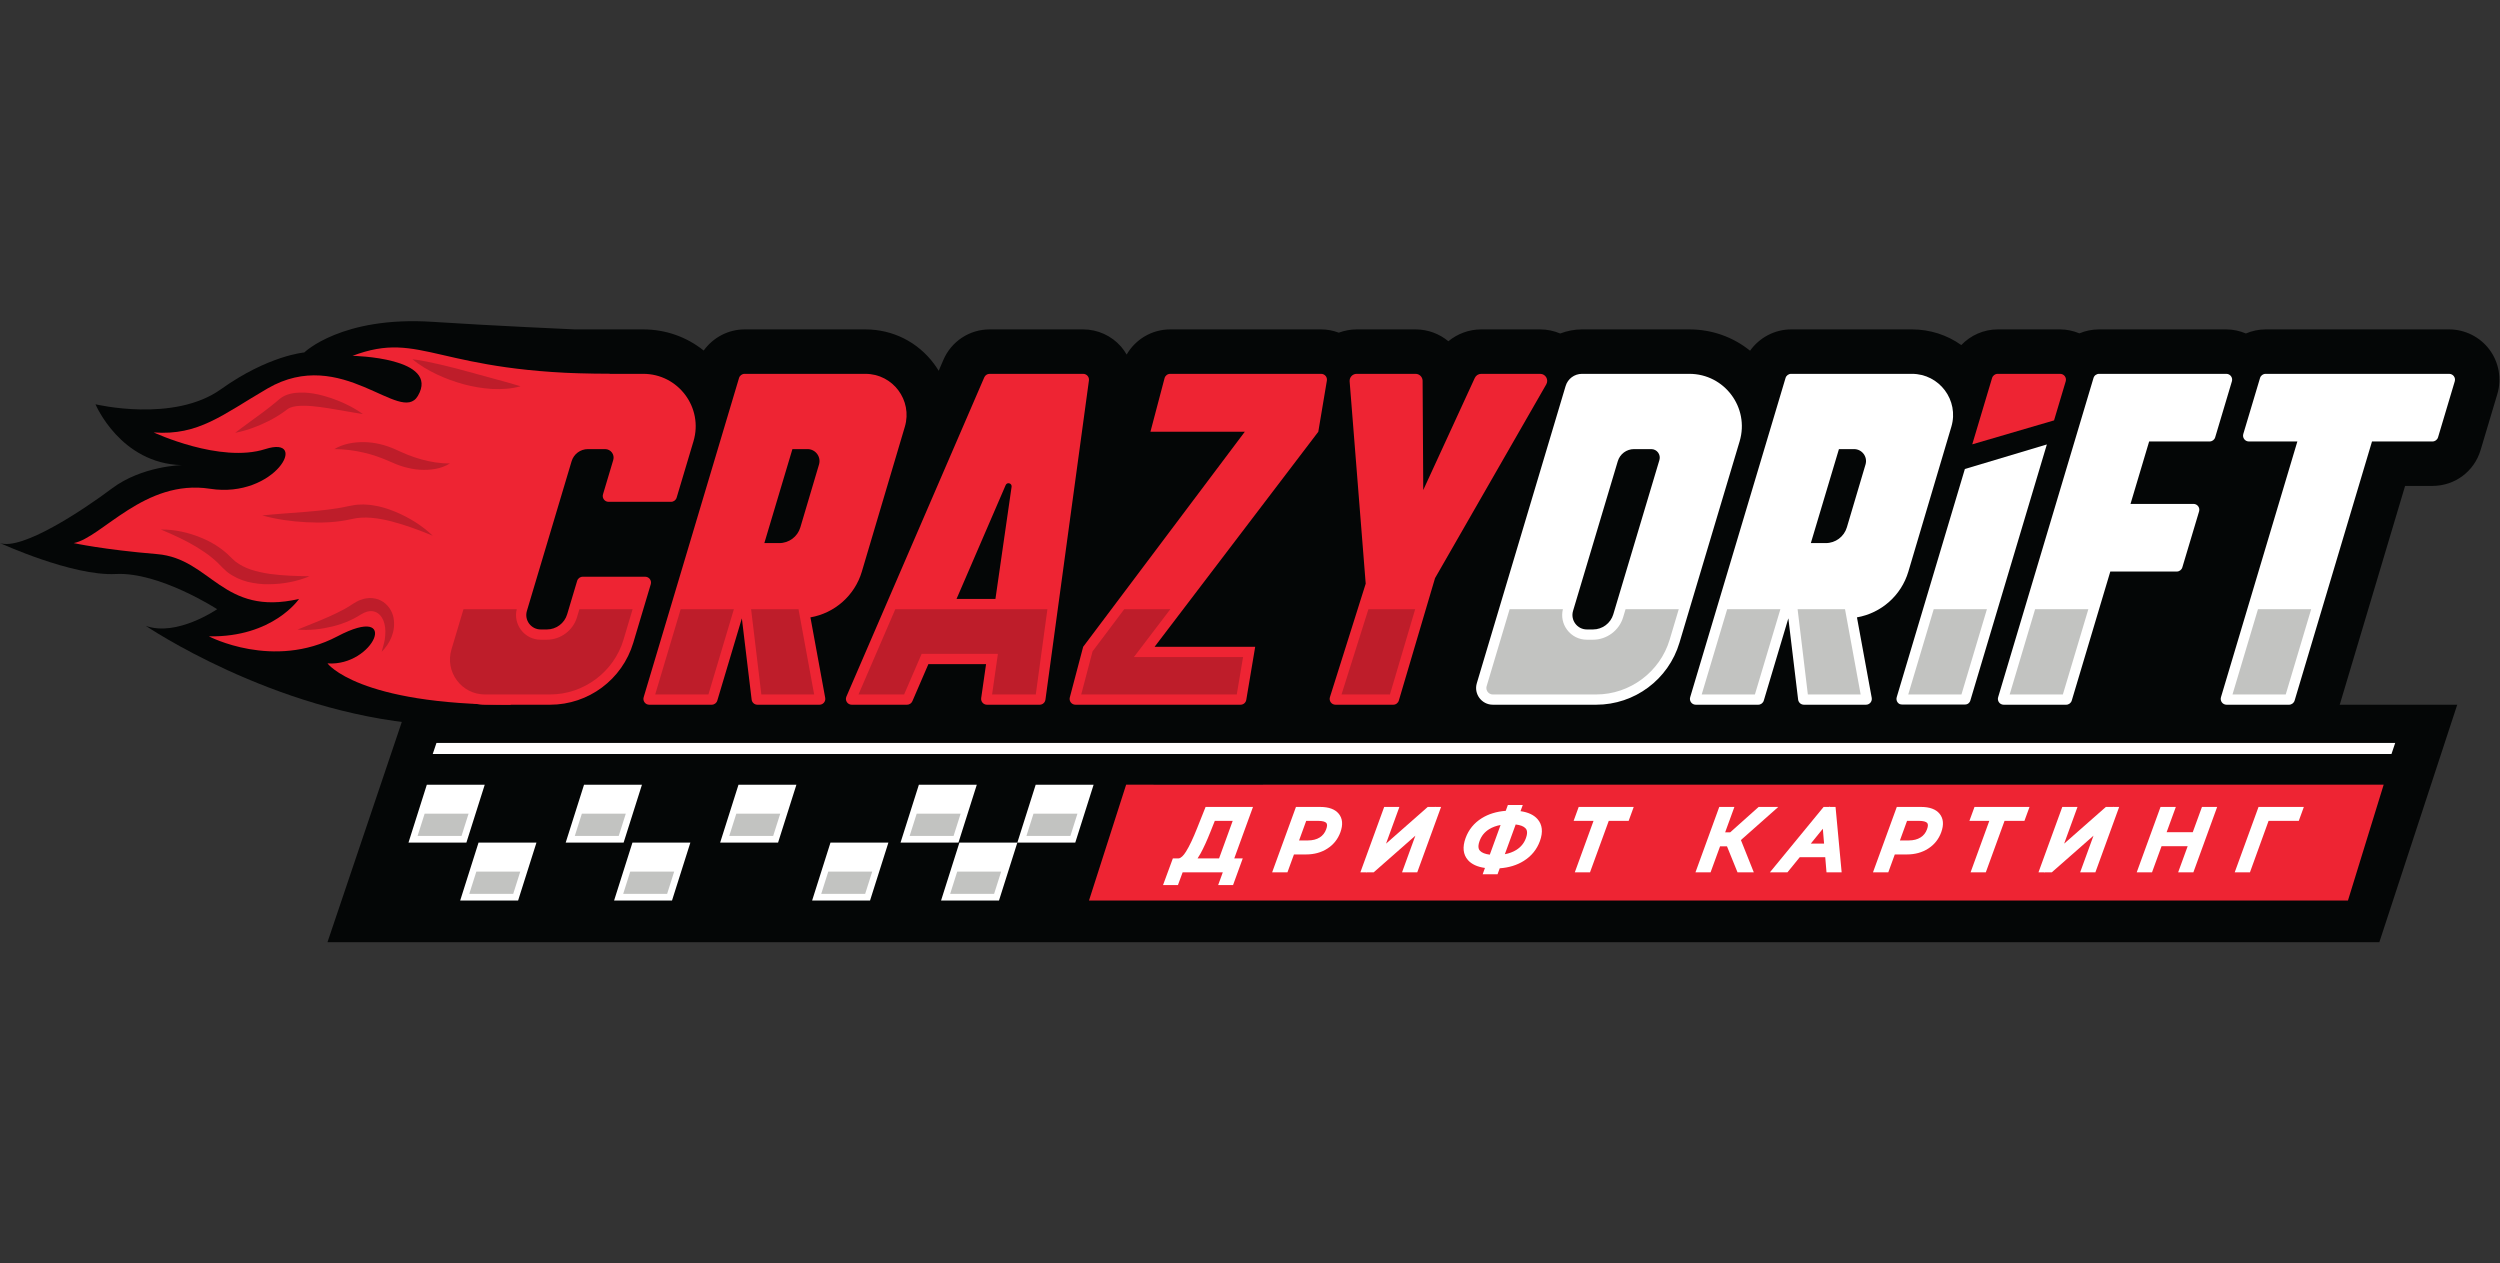 <?xml version="1.0" encoding="UTF-8"?> <svg xmlns="http://www.w3.org/2000/svg" width="2007.587" height="1014.387"><rect width="100%" height="100%" fill="#333333" stroke="none"/><g><title>background</title><rect fill="none" id="canvas_background" height="402" width="582" y="-1" x="-1"></rect></g><g><title>Layer 1</title><g id="g10" transform="matrix(2.477,0,0,-2.477,-1380.291,1316.902) "><g id="g12" transform="translate(-310.385,-289.615) scale(0.1) "><path fill="#040606" fill-rule="nonzero" d="m16747.148,7079.135c-30.6,41.08 -79.5,65.62 -130.7,65.62l-595.2,0c-22.3,0 -44,-4.69 -63.8,-13.23c-19.9,8.45 -41.4,13.23 -63.5,13.23l-412.6,0c-22.5,0 -44.1,-4.52 -63.7,-12.8c-19.6,8.18 -40.8,12.8 -62.5,12.8l-202.5,0c-45.4,0 -87.7,-19.25 -117.9,-50.73c-46.1,32.74 -101.4,50.73 -160.1,50.73l-391.6,0c-53.6,0 -103.1,-26.87 -133.1,-69.09c-55,44.47 -123.6,69.09 -196.7,69.09l-348.3,0c-24.6,0 -48.4,-4.76 -70.6,-13.27c-20.2,8.57 -42.2,13.27 -64.9,13.27l-191.2,0c-39.5,0 -77,-14.09 -106.4,-38.42c-28.9,23.99 -66,38.42 -106.3,38.42l-191.1,0c-19.9,0 -39.4,-3.8 -57.8,-10.6c-18.1,6.82 -37.4,10.6 -57.3,10.6l-489.4,0c-59.2,0 -112.5,-32.1 -141.1,-81.6c-5.2,9.08 -11.2,17.78 -18.2,25.81c-31,35.45 -75.7,55.79 -122.8,55.79l-303.3,0c-65.1,0 -123.8,-38.61 -149.6,-98.33l-15.47,-35.86c-4.69,7.73 -9.69,15.32 -15.18,22.68c-52.89,70.87 -133.94,111.51 -222.36,111.51l-391.66,0c-53.31,0 -102.55,-26.63 -132.62,-68.55c-54.9,44.12 -123.19,68.55 -195.99,68.55l-221.82,0c0,0 -270.84,12 -460.71,24.53c-294.63,19.45 -416.37,-99.25 -416.37,-99.25c0,0 -116.88,-9.74 -270.28,-119.31c-153.4,-109.57 -406.63,-48.7 -406.63,-48.7c0,0 80.35,-192.36 280.02,-197.22c0,0 -129.06,-2.44 -226.45,-75.49c-97.4,-73.05 -292.19,-201.29 -362.8,-177.34c0,0 233.75,-107.54 374.97,-100.24c141.23,7.31 328.72,-114.05 328.72,-114.05c0,0 -131.49,-90.48 -231.32,-53.95c0,0 409.41,-278.41 898.12,-318.86c53.67,-51.88 124.8,-80.94 201.28,-80.94l211.17,0l321.52,0l202.58,0l148.11,0l201.26,0l104.53,0l179.3,0l259.08,0l170.9,0l116,0l535.2,0l307.8,0l187.3,0l322.8,0l335.2,0l322.7,0l202.6,0l148.1,0l201.2,0l117.7,0l202.5,0l126.2,0l202.6,0l519.9,0l202.6,0c72.5,0 135.3,46.7 156.1,116.29l220.2,737.14l88.7,0c72.5,0 135.3,46.71 156.1,116.29l54.2,181.49c14.7,49.07 5.2,102.9 -25.4,143.99" id="path14"></path><path fill="#ee2433" fill-rule="nonzero" d="m15355.148,7000.685l-202.6,0c-8.3,0 -15.6,-5.47 -18,-13.46l-64.3,-215.1l265.2,77.66l37.8,126.65c3.6,12.09 -5.4,24.25 -18.1,24.25" id="path16"></path><path fill="#ffffff" fill-rule="nonzero" d="m14825.348,5952.255c-3.6,-12.09 5.4,-24.26 18.1,-24.26l202.5,0c8.4,0 15.7,5.48 18.1,13.46l248.1,830.35l-265.8,-79.61l-221,-739.94" id="path18"></path><path fill="#040606" fill-rule="nonzero" d="m16642.548,5927.995l-6644.77,0l-259.81,-769.82l6652.08,0l252.5,769.82" id="path20"></path><path fill="#c2c3c1" fill-rule="nonzero" d="m14945.348,6237.685l-82.6,-276.43l172.5,0l82.6,276.43l-172.5,0" id="path22"></path><path fill="#ee2433" fill-rule="nonzero" d="m11331.498,6706.805l-60.49,-203.79c-8.98,-30.28 -36.81,-51.04 -68.39,-51.04l-48.36,0l91.03,304.71l48.98,0c25.97,0 44.62,-24.99 37.23,-49.88zm138.89,-347.23l139.43,469.76c25.38,85.51 -38.68,171.35 -127.88,171.35l-391.66,0c-8.34,0 -15.69,-5.47 -18.07,-13.46l-309.19,-1034.97c-3.61,-12.09 5.45,-24.26 18.07,-24.26l202.58,0c8.34,0 15.69,5.48 18.08,13.46l79.62,266.52l31.68,-263.37c1.15,-9.48 9.18,-16.61 18.73,-16.61l201.26,0c11.78,0 20.68,10.68 18.55,22.27l-47.91,260.92c78.19,13.62 143.54,70.33 166.71,148.39" id="path24"></path><path fill="#be1d2a" fill-rule="nonzero" d="m11111.298,6237.685l33.26,-276.43l171.19,0l-50.75,276.43l-153.7,0" id="path26"></path><path fill="#be1d2a" fill-rule="nonzero" d="m10800.418,5961.255l172.53,0l82.57,276.43l-172.52,0l-82.58,-276.43" id="path28"></path><path fill="#ffffff" fill-rule="nonzero" d="m14056.048,6721.255l-113.1,-378.35l-36.4,-121.82c-8.7,-29.13 -35.5,-49.09 -65.9,-49.09l-19.8,0c-31.3,0 -53.7,30.15 -44.8,60.15l145,485.15c6.9,23.37 28.4,39.39 52.8,39.39l55.8,0c18.4,0 31.6,-17.76 26.4,-35.43zm260.1,60.81c32.5,109.01 -49.1,218.62 -162.9,218.62l-348.3,0c-24.5,0 -46,-16.06 -53,-39.49l-287.9,-963.51c-10.4,-34.75 15.7,-69.69 51.9,-69.69l335.2,0c124.5,0 234.3,81.74 269.9,201.03l55.7,186.54l139.4,466.5" id="path30"></path><path fill="#c2c3c1" fill-rule="nonzero" d="m13938.448,6211.555c-12.8,-42.88 -53,-72.82 -97.8,-72.82l-19.8,0c-25.5,0 -48.9,11.73 -64.1,32.21c-14.5,19.37 -19.3,43.48 -13.6,66.74l-172.7,0l-74.5,-249.52c-2.6,-8.75 0.9,-15.34 3.3,-18.48c2.3,-3.15 7.6,-8.43 16.7,-8.43l335.2,0c109,0 206.8,72.91 238,177.3l29.6,99.13l-172.5,0l-7.8,-26.13" id="path32"></path><path fill="#ffffff" fill-rule="nonzero" d="m14595.348,6451.975l-48.4,0l91.1,304.71l49,0c25.9,0 44.6,-24.99 37.2,-49.88l-60.5,-203.79c-9,-30.28 -36.8,-51.04 -68.4,-51.04zm101.1,-240.79c78.2,13.62 143.5,70.33 166.7,148.39l139.4,469.76c25.4,85.51 -38.7,171.35 -127.9,171.35l-391.6,0c-8.4,0 -15.7,-5.47 -18.1,-13.46l-309.2,-1034.97c-3.6,-12.09 5.4,-24.26 18.1,-24.26l202.6,0c8.3,0 15.6,5.48 18,13.46l79.6,266.52l31.7,-263.37c1.2,-9.48 9.2,-16.61 18.8,-16.61l201.2,0c11.8,0 20.7,10.68 18.6,22.27l-47.9,260.92" id="path34"></path><path fill="#c2c3c1" fill-rule="nonzero" d="m14504.048,6237.685l33.2,-276.43l171.2,0l-50.7,276.43l-153.7,0" id="path36"></path><path fill="#c2c3c1" fill-rule="nonzero" d="m14193.148,5961.255l172.5,0l82.6,276.43l-172.5,0l-82.6,-276.43" id="path38"></path><path fill="#ee2433" fill-rule="nonzero" d="m12977.948,6978.715c2,11.5 -6.9,21.97 -18.6,21.97l-489.4,0c-8.5,0 -16,-5.77 -18.2,-14.05l-45.8,-173.72l305.9,0l-524,-697.14l-43.3,-164.12c-3.1,-11.95 5.9,-23.66 18.3,-23.66l535.2,0c9.3,0 17.1,6.66 18.6,15.74l28.9,172.04l-326.1,0l530.7,697.14l27.8,165.8" id="path40"></path><path fill="#be1d2a" fill-rule="nonzero" d="m12470.448,6237.685l-149.4,0l-102.7,-136.68l-36.8,-139.75l504.3,0l20.4,121.25l-353.9,0l118.1,155.18" id="path42"></path><path fill="#ee2433" fill-rule="nonzero" d="m13669.448,7000.685l-191.2,0c-8.9,0 -17,-5.18 -20.7,-13.25l-167.1,-363.43l-2.1,354.05c-0.1,12.52 -10.3,22.63 -22.8,22.63l-191.1,0c-13.3,0 -23.7,-11.33 -22.7,-24.57l52.1,-655.7l-116,-367.89c-3.8,-12.15 5.2,-24.53 18,-24.53l187.3,0c8.4,0 15.7,5.5 18.1,13.51l117.4,396.91l360.6,628.17c8.7,15.18 -2.3,34.1 -19.8,34.1" id="path44"></path><path fill="#be1d2a" fill-rule="nonzero" d="m13264.248,6237.685l-151.6,0l-87.2,-276.43l157,0l81.8,276.43" id="path46"></path><path fill="#ffffff" fill-rule="nonzero" d="m15893.948,7000.685l-412.6,0c-8.3,0 -15.7,-5.47 -18,-13.46l-309.2,-1034.97c-3.6,-12.09 5.4,-24.26 18,-24.26l202.6,0c8.4,0 15.7,5.48 18.1,13.46l125,418.31l215.5,0c8.3,0 15.6,5.48 18,13.47l54.3,181.54c3.6,12.1 -5.5,24.26 -18.1,24.26l-204.2,0l60.4,202.39l196,0c8.3,0 15.7,5.47 18.1,13.46l54.2,181.55c3.6,12.09 -5.4,24.25 -18.1,24.25" id="path48"></path><path fill="#c2c3c1" fill-rule="nonzero" d="m15446.648,6237.685l-172.6,0l-82.5,-276.43l172.5,0l82.6,276.43" id="path50"></path><path fill="#ffffff" fill-rule="nonzero" d="m16616.448,7000.685l-595.2,0c-8.3,0 -15.6,-5.47 -18,-13.46l-54.3,-181.54c-3.6,-12.1 5.5,-24.26 18.1,-24.26l157.2,0l-247.7,-829.17c-3.6,-12.09 5.5,-24.26 18.1,-24.26l202.6,0c8.3,0 15.7,5.48 18.1,13.46l250.9,839.97l196,0c8.3,0 15.7,5.47 18.1,13.46l54.2,181.55c3.6,12.09 -5.5,24.25 -18.1,24.25" id="path52"></path><path fill="#c2c3c1" fill-rule="nonzero" d="m15996.548,6237.685l-82.6,-276.43l172.6,0l82.5,276.43l-172.5,0" id="path54"></path><path fill="#ee2433" fill-rule="nonzero" d="m11955.848,6634.595l-52.4,-363.65l-126.1,0l159.3,369.07c4.6,10.79 20.8,6.21 19.2,-5.42zm232,366.09l-303.3,0c-7.5,0 -14.3,-4.47 -17.3,-11.38l-446.99,-1034.97c-5.38,-12.46 3.75,-26.34 17.31,-26.34l179.3,0c7.52,0 14.33,4.48 17.31,11.39l51.87,120.17l187,0l-15.8,-110.01c-1.6,-11.37 7.2,-21.55 18.7,-21.55l170.9,0c9.4,0 17.4,6.97 18.7,16.31l141,1034.98c1.5,11.32 -7.3,21.4 -18.7,21.4" id="path56"></path><path fill="#be1d2a" fill-rule="nonzero" d="m11578.858,6237.685l-119.37,-276.43l147.91,0l56.78,131.56l247.27,0l-18.9,-131.56l141.7,0l37.7,276.43l-493.09,0" id="path58"></path><path fill="#ee2433" fill-rule="nonzero" d="m12771.048,5668.685l-443.9,0.01l-120.4,-375.58l4081.5,0l115.8,375.57l-3633,0" id="path60"></path><path fill="#ffffff" fill-rule="nonzero" d="m12672.648,5551.455l-44.2,-121.7l-69.7,0c3.1,4.6 6.2,9.69 9.3,15.3c10.3,18.51 21.1,42.32 32.4,70.73l14.2,35.67l58,0zm-87.9,45.15l-27.3,-68.52c-13,-32.96 -25.2,-58.64 -36.2,-76.31c-8.4,-13.61 -16.9,-21.4 -24,-22.02l-18.6,0l-31.8,-86.34l48.3,0l15.2,41.19l130.2,0l-15,-41.19l48.3,0l31.4,86.34l-27.5,0l60.7,166.85l-153.7,0" id="path62"></path><path fill="#ffffff" fill-rule="nonzero" d="m12954.848,5497.715c-10.2,-6.45 -23.1,-9.72 -38.5,-9.72l-28.5,0l23.1,63.46l38.8,0c13.4,0 22.8,-2.45 26.6,-6.89c3.1,-3.76 3,-10.58 -0.6,-20.24c-4.2,-11.61 -11,-20.31 -20.9,-26.61zm61.5,76.94c-12,14.56 -32.2,21.95 -59.9,21.95l-78.7,0l-77.2,-212l49.6,0l21.1,57.98l39.4,0c26.1,0 49.3,6.36 68.8,18.9c20,12.77 34.2,30.64 42.4,53.12c8.9,24.55 7.1,44.76 -5.5,60.05l0,0" id="path64"></path><path fill="#ffffff" fill-rule="nonzero" d="m13329.448,5597.945l-1.5,-1.34l-23,0l-135.2,-119.01l43.3,119.01l-49.3,0l-77.2,-212l19.1,0l-0.6,-1.67l1.9,1.67l22.8,0l135.1,118.82l-43.2,-118.82l49.3,0l77.2,212l-19.2,0l0.5,1.34" id="path66"></path><path fill="#ffffff" fill-rule="nonzero" d="m13554.948,5443.385l35.1,96.33c15.1,-1.68 26.1,-5.91 31.9,-12.41c2.3,-2.52 9.2,-10.2 1.4,-31.58c-6.1,-16.66 -16.4,-29.32 -31.6,-38.7c-10.5,-6.49 -22.8,-11.05 -36.8,-13.64zm-80.7,11.23c-2.2,2.5 -9.1,10.07 -1.3,31.41c6,16.65 16.3,29.26 31.3,38.55c10.5,6.47 22.9,11 36.9,13.55l-35,-96.23c-15.1,1.9 -26,6.23 -31.9,12.72zm131.5,128.29l7.3,20l-48.3,0l-6.9,-18.9c-29.7,-2.25 -55.8,-10.27 -77.7,-23.89c-24.9,-15.48 -42.6,-37.15 -52.5,-64.39c-10.7,-29.46 -8.1,-53.49 7.7,-71.43c11.9,-13.5 30.4,-22.03 55.1,-25.48l-7.4,-20.51l48.2,0l7.1,19.38c29.7,2.12 55.8,10.12 77.7,23.82c25,15.56 42.7,37.26 52.6,64.51c10.6,29.27 8,53.26 -7.9,71.29c-12,13.56 -30.4,22.14 -55,25.6" id="path68"></path><path fill="#ffffff" fill-rule="nonzero" d="m13777.948,5551.455l64.5,0l-60.7,-166.85l49.3,0l60.8,166.85l64.5,0l16.4,45.15l-178.4,0l-16.4,-45.15" id="path70"></path><path fill="#ffffff" fill-rule="nonzero" d="m14441.448,5596.605l-63.8,0l-92.2,-82.38l-16.3,0l30,82.38l-49.1,0l-77.1,-212l49,0l30.7,84.22l22.5,0l34.1,-84.22l52.8,0l-41.8,104.63l121.2,107.37" id="path72"></path><path fill="#ffffff" fill-rule="nonzero" d="m14546.848,5477.765l39,48.11l4,-48.11l-43,0zm61.6,118.84l-0.1,1.98l-1.6,-1.98l-18.4,0l-174.1,-212l56.9,0l39.9,49.06l82.6,0l4.1,-49.06l49.1,0l-19.8,212l-18.6,0" id="path74"></path><path fill="#ffffff" fill-rule="nonzero" d="m14902.648,5497.715c-10.1,-6.45 -23,-9.72 -38.4,-9.72l-28.5,0l23.1,63.46l38.8,0c13.4,0 22.8,-2.45 26.6,-6.89c3.1,-3.76 3,-10.58 -0.6,-20.24c-4.2,-11.61 -11,-20.31 -21,-26.61zm61.6,76.94c-12,14.56 -32.2,21.95 -59.9,21.95l-78.7,0l-77.2,-212l49.6,0l21.1,57.98l39.4,0c26.1,0 49.3,6.36 68.8,18.9c20,12.77 34.2,30.64 42.4,53.12c8.9,24.55 7.1,44.76 -5.5,60.05l0,0" id="path76"></path><path fill="#ffffff" fill-rule="nonzero" d="m15061.048,5551.455l64.5,0l-60.7,-166.85l49.4,0l60.7,166.85l64.5,0l16.5,45.15l-178.4,0l-16.5,-45.15" id="path78"></path><path fill="#ffffff" fill-rule="nonzero" d="m15527.948,5597.945l-1.6,-1.34l-22.9,0l-135.3,-119.01l43.3,119.01l-49.3,0l-77.2,-212l19.2,0l-0.6,-1.67l1.9,1.67l22.7,0l135.2,118.82l-43.3,-118.82l49.4,0l77.1,212l-19.1,0l0.5,1.34" id="path80"></path><path fill="#ffffff" fill-rule="nonzero" d="m15785.148,5514.755l-84.7,0l29.8,81.85l-49.6,0l-77.2,-212l49.6,0l30.9,84.74l84.7,0l-30.9,-84.74l49.4,0l77.1,212l-49.3,0l-29.8,-81.85" id="path82"></path><path fill="#ffffff" fill-rule="nonzero" d="m15998.348,5596.605l-77.2,-212l49.4,0l60.4,166.85l97.9,0l16.4,45.15l-146.9,0" id="path84"></path><path fill="#ffffff" fill-rule="nonzero" d="m10247.818,5668.685l-187.78,0l-59.5,-187.79l187.77,0l59.51,187.79" id="path86"></path><path fill="#c2c3c1" fill-rule="nonzero" d="m10030.048,5502.515l142.44,0l22.91,72.28l-142.44,0l-22.91,-72.28" id="path88"></path><path fill="#ffffff" fill-rule="nonzero" d="m10415.438,5480.895l-187.78,0l-59.5,-187.78l187.78,0l59.5,187.78" id="path90"></path><path fill="#c2c3c1" fill-rule="nonzero" d="m10197.668,5314.735l142.45,0l22.9,72.28l-142.44,0l-22.91,-72.28" id="path92"></path><path fill="#ffffff" fill-rule="nonzero" d="m10757.498,5668.685l-187.78,0l-59.5,-187.78l187.78,0l59.5,187.78" id="path94"></path><path fill="#c2c3c1" fill-rule="nonzero" d="m10539.738,5502.525l142.44,0l22.9,72.27l-142.44,0l-22.9,-72.27" id="path96"></path><path fill="#ffffff" fill-rule="nonzero" d="m10914.388,5480.895l-187.78,0l-59.5,-187.78l187.78,0l59.5,187.78" id="path98"></path><path fill="#c2c3c1" fill-rule="nonzero" d="m10696.628,5314.735l142.44,0l22.91,72.28l-142.45,0l-22.9,-72.28" id="path100"></path><path fill="#ffffff" fill-rule="nonzero" d="m11258.248,5668.695l-187.78,0l-59.5,-187.78l187.77,0l59.51,187.78" id="path102"></path><path fill="#c2c3c1" fill-rule="nonzero" d="m11040.478,5502.525l142.44,0l22.9,72.28l-142.43,0l-22.91,-72.28" id="path104"></path><path fill="#ffffff" fill-rule="nonzero" d="m11556.408,5480.905l-187.77,0l-59.51,-187.78l187.79,0l59.49,187.78" id="path106"></path><path fill="#c2c3c1" fill-rule="nonzero" d="m11338.658,5314.745l142.43,0l22.91,72.28l-142.44,0l-22.9,-72.28" id="path108"></path><path fill="#ffffff" fill-rule="nonzero" d="m11843.048,5668.685l-187.79,0l-59.5,-187.79l187.79,0l59.5,187.79" id="path110"></path><path fill="#c2c3c1" fill-rule="nonzero" d="m11625.278,5502.515l142.47,0l22.9,72.28l-142.47,0l-22.9,-72.28" id="path112"></path><path fill="#ffffff" fill-rule="nonzero" d="m11974.448,5480.915l-187.8,0l-59.5,-187.78l187.8,0l59.5,187.78" id="path114"></path><path fill="#c2c3c1" fill-rule="nonzero" d="m11756.648,5314.755l142.5,0l22.9,72.27l-142.5,0l-22.9,-72.27" id="path116"></path><path fill="#ffffff" fill-rule="nonzero" d="m12221.748,5668.695l-187.8,0l-59.5,-187.78l187.8,0l59.5,187.78" id="path118"></path><path fill="#c2c3c1" fill-rule="nonzero" d="m12003.948,5502.535l142.5,0l22.9,72.28l-142.5,0l-22.9,-72.28" id="path120"></path><path fill="#ffffff" fill-rule="nonzero" d="m10079.138,5768.145l6350.21,0l12.1,35.93l-6350.18,0l-12.13,-35.93" id="path122"></path><path fill="#ee2433" fill-rule="nonzero" d="m10653.768,7000.685c-562.46,0 -608.12,144.07 -834.56,58.39c0,0 285.16,-5.18 211.79,-129.94c-55.84,-94.96 -246.49,164.36 -487.54,24.03c-145.34,-84.61 -222.8,-153.4 -368.89,-142.45c0,0 215.49,-100.75 361.58,-54.03c146.09,46.73 32.87,-161.46 -178.96,-128.59c-211.84,32.87 -350.63,-158.67 -441.94,-176.12c0,0 94.96,-21.1 270.28,-35.71c175.31,-14.62 211.83,-202.98 460.19,-145.32c0,0 -84,-124.96 -292.19,-121.31c0,0 208.19,-109.72 416.37,-0.07c208.18,109.65 118.76,-98.54 -31.93,-87.58c0,0 97.67,-133.99 594.39,-133.99c0,0 -127.83,354.5 -32.87,589.39c94.96,234.89 354.28,483.3 354.28,483.3" id="path124"></path><path fill="#ee2433" fill-rule="nonzero" d="m10786.088,6318.645c3.61,12.1 -5.45,24.26 -18.07,24.26l-202.59,0c-8.34,0 -15.69,-5.47 -18.07,-13.46l-32.37,-108.36c-8.71,-29.13 -35.5,-49.09 -65.9,-49.09l-19.81,0c-31.3,0 -53.76,30.15 -44.8,60.15l144.93,485.15c6.98,23.38 28.48,39.39 52.88,39.39l55.73,0c18.43,0 31.67,-17.76 26.39,-35.43l-33.23,-111.22c-3.61,-12.1 5.45,-24.26 18.07,-24.26l202.59,0c8.33,0 15.68,5.48 18.07,13.46l54.62,182.83c32.56,109.01 -49.09,218.62 -162.86,218.62l-221.82,0c-99.53,0 -187.25,-65.34 -215.74,-160.7l-216.13,-723.49c-28.08,-93.99 42.32,-188.5 140.42,-188.5l211.17,0c124.5,0 234.23,81.74 269.87,201.03l56.65,189.62" id="path126"></path><path fill="#be1d2a" fill-rule="nonzero" d="m10546.858,6211.555c-12.81,-42.88 -53.02,-72.82 -97.77,-72.82l-19.8,0c-25.54,0 -48.93,11.74 -64.18,32.21c-14.43,19.38 -19.29,43.48 -13.59,66.74l-172.63,0l-39.04,-130.71c-10.34,-34.63 -3.9,-71.12 17.69,-100.11c21.59,-28.98 54.71,-45.61 90.86,-45.61l211.17,0c108.94,0 206.81,72.9 238,177.3l29.61,99.13l-172.52,0l-7.8,-26.13" id="path128"></path><path fill="#be1d2a" fill-rule="nonzero" d="m9550.238,6352.225c-20.84,3.07 -40.93,7.62 -60,13.65c-18.97,6.3 -36.08,15.22 -50.65,26.31l-10.09,9.08c-3.44,2.99 -8.2,8.08 -12.32,11.92c-4.2,4.24 -8.68,8.1 -13.32,11.71c-4.64,3.62 -9,7.66 -13.93,10.81c-19,13.71 -39.54,24.55 -60.64,33.28c-42.07,17.6 -86.79,27.38 -131.59,27c41.1,-17.13 80.31,-35.28 116.48,-57.02c17.81,-11.23 35.28,-22.56 50.89,-35.74c7.58,-6.74 15.66,-13.02 22.31,-20.49c3.69,-3.82 6.43,-6.72 11.06,-11.14l14.1,-13.11c20.22,-15.47 43.04,-26 66.14,-31.94c23.14,-5.47 46.39,-8.55 69.31,-7.97c45.69,0.36 90.44,8.65 131.82,25.86c-44.54,0.49 -87.86,2.07 -129.57,7.79" id="path130"></path><path fill="#be1d2a" fill-rule="nonzero" d="m9910.918,6265.745c-11.22,6.08 -24.12,8.08 -36.53,8.24c-6.11,-0.3 -12.06,-1.52 -18.07,-2.47c-5.64,-1.64 -11.12,-3.69 -16.61,-5.69c-5.21,-2.39 -9.89,-5.42 -14.79,-8.18l-3.63,-2.14l-2.7,-1.71l-5.35,-3.46c-6.93,-4.89 -14.71,-8.87 -22.2,-13.24c-15.2,-8.55 -31.42,-15.96 -47.79,-23.38c-32.89,-14.86 -67.23,-27.74 -102.4,-42.16c38.07,-3.35 76.11,1.05 113.35,10.11c18.59,4.75 37.06,10.63 54.96,18.77c8.94,4.11 17.82,8.38 26.42,13.61l6.43,3.9l3.19,1.96l2.43,1.28c3.23,1.63 6.36,3.72 9.57,5.13c12.86,5.99 25.57,6.7 36.28,2.33c10.85,-4.2 20.38,-14.27 25.93,-28.11c5.51,-13.79 7.31,-30.58 5.72,-47.74c-0.61,-17.6 -6.63,-34.76 -11.57,-53.32c26.43,26.45 46.67,65.78 38.53,110.36c-4.14,21.7 -18.24,44.31 -41.17,55.91" id="path132"></path><path fill="#be1d2a" fill-rule="nonzero" d="m9597.098,6877.815l11.53,8.58c2.23,1.62 4.92,2.99 7.76,4.32c5.98,2.51 13.24,4.24 21,5.2c31.72,3.79 68.45,-1.4 104.35,-6.88c36.28,-5.69 72.86,-13.03 110.95,-18.66c-31.47,22.48 -66.27,38.84 -102.71,51.63c-36.7,11.88 -75.09,21.59 -118.27,16.74c-10.79,-1.6 -21.98,-4.11 -33.16,-9.32c-5.56,-2.88 -11,-6.15 -16.13,-10.41c-4.24,-3.43 -6.99,-5.86 -10.48,-8.96c-13.55,-11.52 -27.98,-22.58 -42.66,-33.6c-29.4,-22.13 -60.11,-43.35 -90.53,-66.96c37.97,7.26 73.85,20.97 108.35,38.16c17.2,8.74 33.93,18.66 50,30.16" id="path134"></path><path fill="#be1d2a" fill-rule="nonzero" d="m10276.268,6985.235c-28.68,8.13 -57.18,15.88 -85.89,23.51c-28.66,7.8 -57.49,15.24 -86.77,22.14c-29.38,6.72 -58.92,13.25 -90.22,17.24c24.14,-20.52 51.22,-35.74 78.99,-49.19c27.91,-13.15 56.97,-23.75 86.78,-31.92c29.85,-8.01 60.6,-13.23 91.66,-15.33c31.13,-1.43 62.8,0.08 93.2,8.78c-30.24,9.44 -58.99,16.82 -87.75,24.77" id="path136"></path><path fill="#be1d2a" fill-rule="nonzero" d="m9884.058,6574.685c-6.22,1.37 -12.85,1.3 -19.29,1.93c-6.44,0.67 -13,0.71 -19.66,0.33c-12.93,0.17 -27.23,-3 -39.35,-5.18c-43.46,-10.07 -90.24,-14.19 -136.96,-18.42c-46.92,-3.77 -94.27,-6.68 -142.39,-11.68c46.72,-12.94 94.6,-19.5 142.87,-22.04c48.3,-2.52 97.17,-1.19 146.6,10.14c40.71,9.98 85.36,3.85 129.91,-7.5c44.48,-11.66 88.82,-27.94 133.35,-46.35c-35.11,33.59 -77.06,59.47 -122.72,78.23c-22.88,9.39 -46.87,17.03 -72.36,20.54" id="path138"></path><path fill="#be1d2a" fill-rule="nonzero" d="m9999.328,6737.735c-14.34,5.75 -27.05,11.66 -42.26,18.46c-31.16,13.9 -65.14,22.47 -99.31,23.13c-33.91,0.5 -68.7,-5.23 -97.6,-22.64c33.12,-0.2 63.89,-4.18 93.65,-11c29.73,-6.55 58.07,-16.65 85.52,-28.89l22.78,-9.66c7.91,-3.11 16.11,-5.63 24.19,-8.27c16.55,-4.3 33.28,-8.09 50.46,-8.99c33.84,-2.11 69.64,2.22 98.26,20.43c-33.1,-0.48 -63.41,5.05 -92.7,13.09c-14.66,3.86 -28.86,9.16 -42.99,14.34" id="path140"></path></g></g></g></svg> 